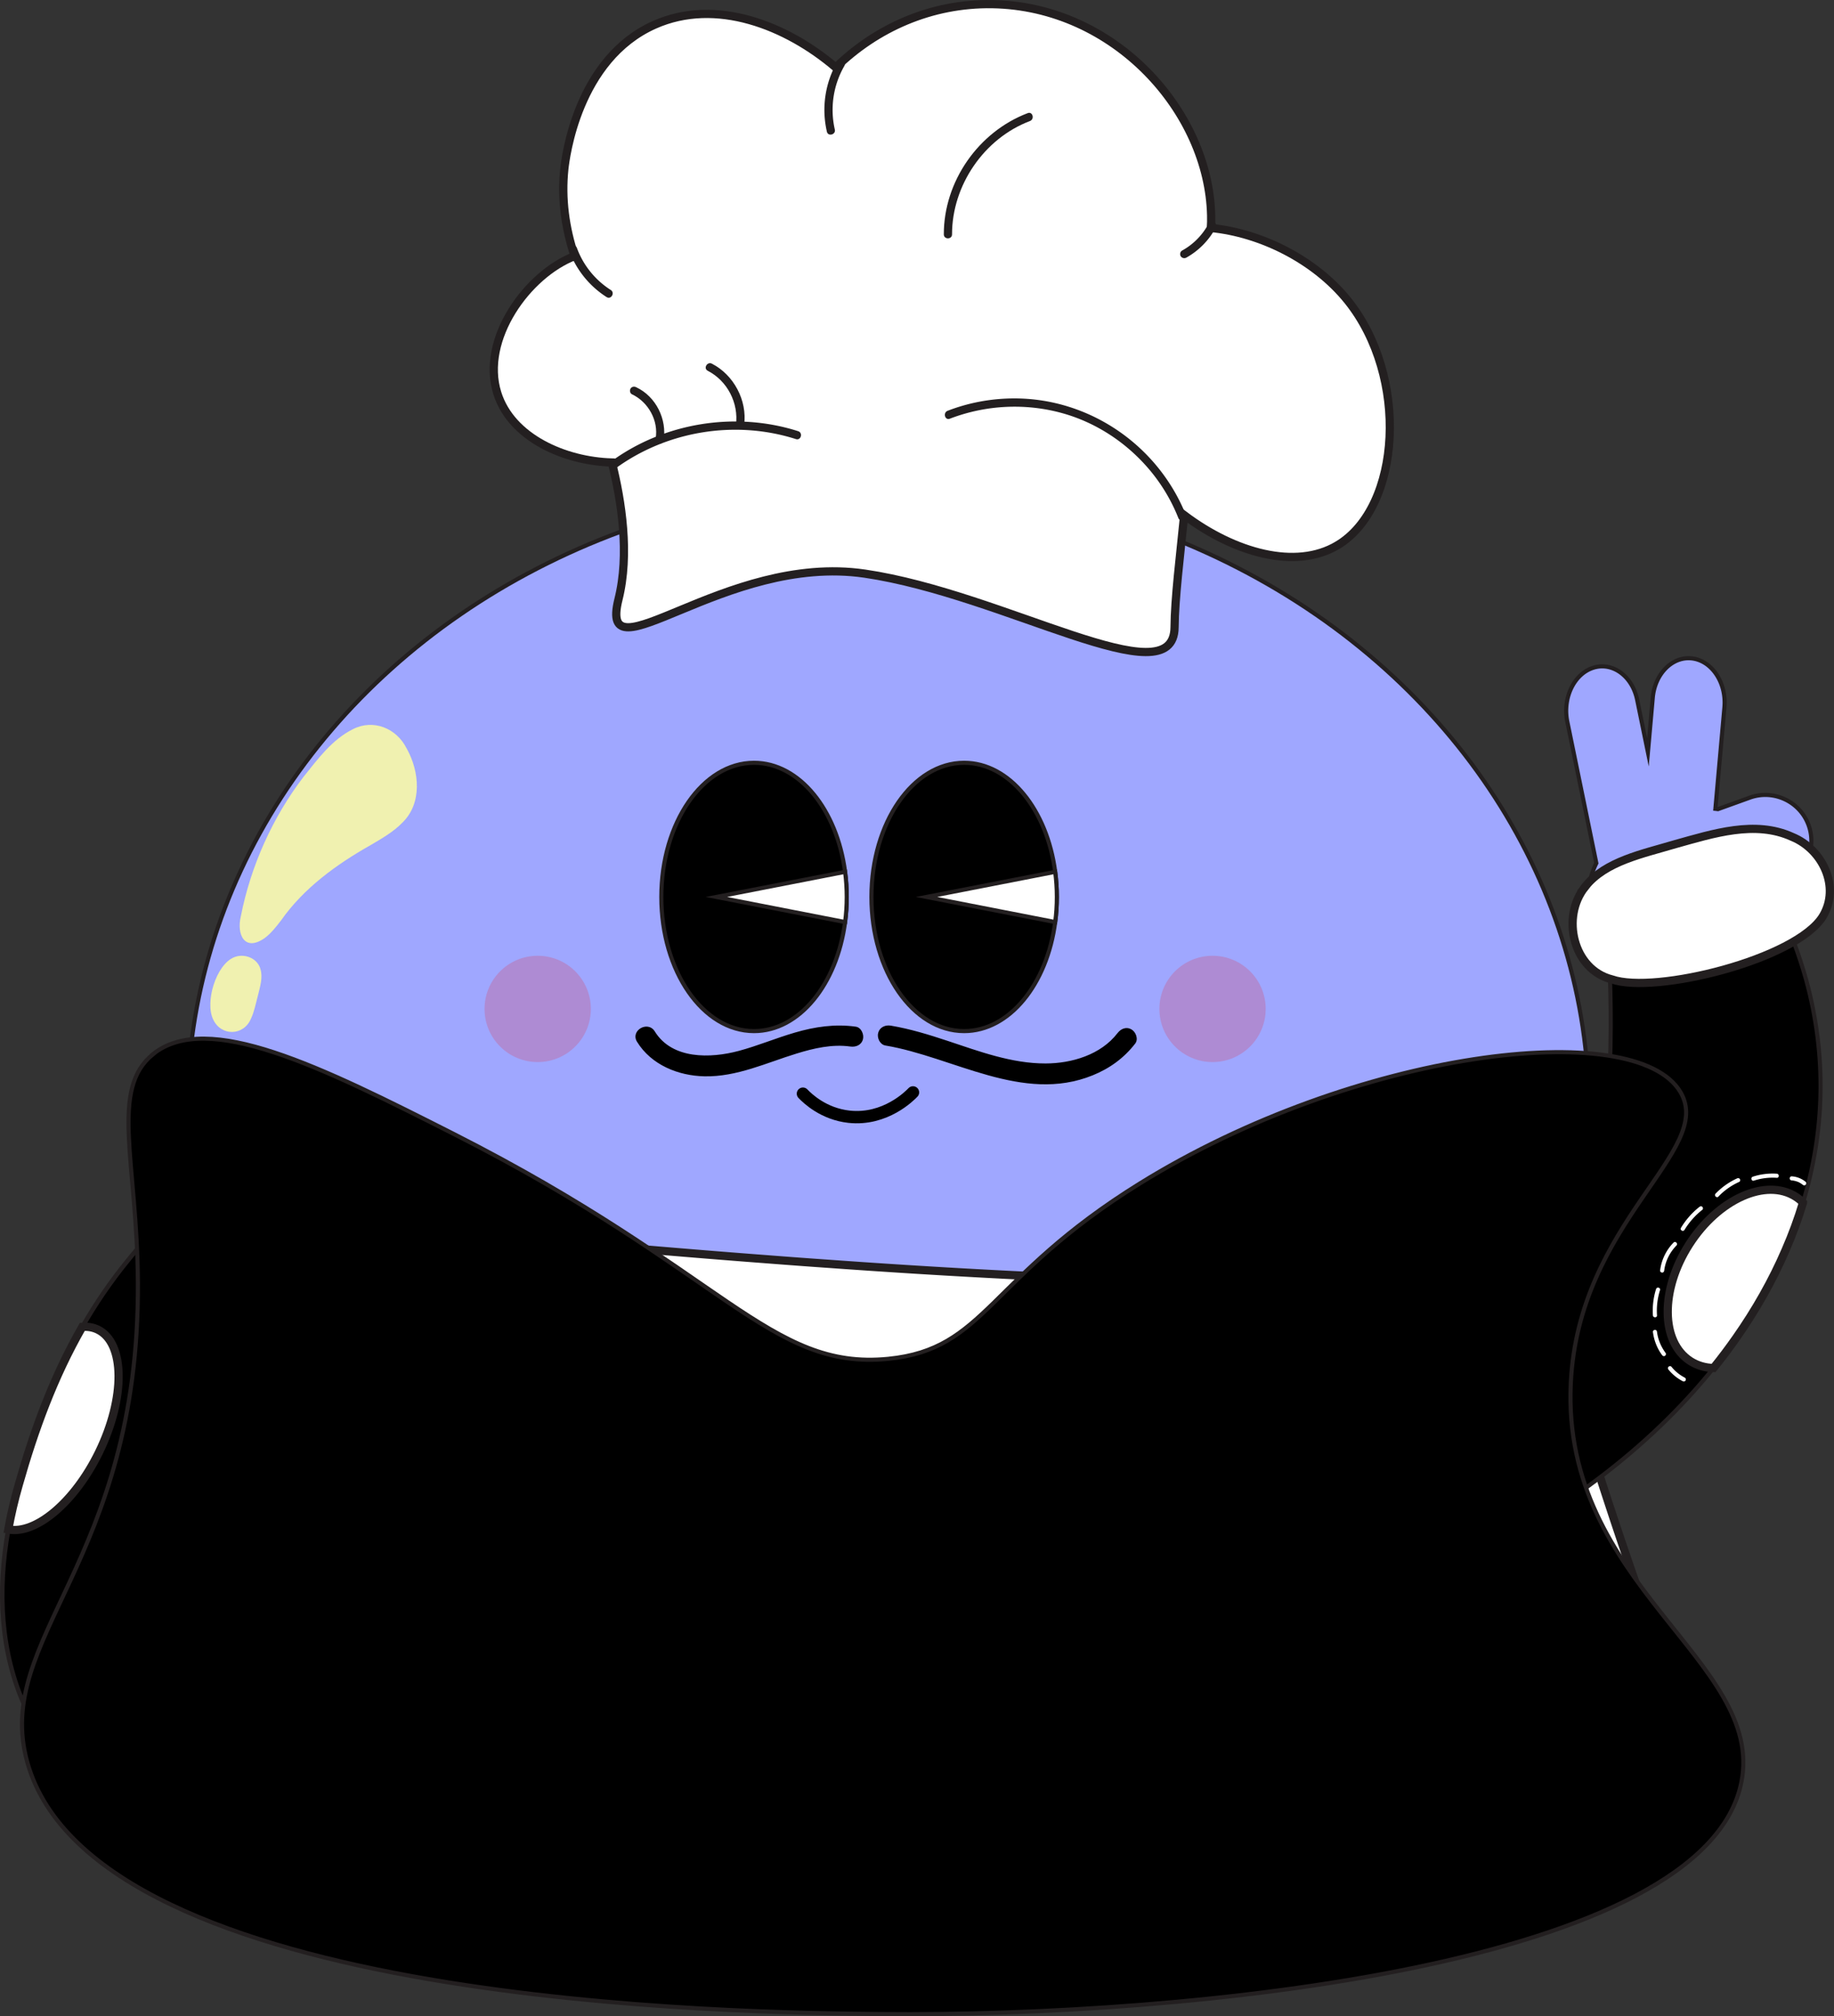<svg xmlns="http://www.w3.org/2000/svg" id="Layer_2" data-name="Layer 2" viewBox="0 0 446.21 490.52"><rect x="0" y="0" width="446.21" height="490.52" fill="#333333" stroke="none"/><defs><style>.cls-11,.cls-2,.cls-3,.cls-4,.cls-6,.cls-9{stroke:#231f20;stroke-miterlimit:10}.cls-12{fill:#ec1c24;opacity:.2}.cls-12,.cls-14,.cls-16{stroke-width:0}.cls-3{stroke-width:2px}.cls-16,.cls-3,.cls-4,.cls-6{fill:#fff}.cls-11,.cls-4{stroke-width:.5px}.cls-9{fill:#9fa7ff}.cls-11{fill:none}.cls-14{fill:#231f20}</style></defs><g id="Layer_1-2" data-name="Layer 1"><path d="M234.14 465.33h-23.75" style="fill:none;stroke:#231f20;stroke-miterlimit:10"/><ellipse cx="216.07" cy="270.23" class="cls-9" rx="170.51" ry="152.4"/><path d="M411.35 445.64c-21.51 22.92-77.97 32.44-136.73 35.63-14.89.81-29.93 1.21-44.59 1.32-10.92.08-21.63-.01-31.9-.2-12.62-.24-24.59-.66-35.5-1.16-1.26-.07-2.58-.14-3.94-.22-.05-.01-.1-.01-.14-.01-43.15-2.53-135.71-10.39-133.43-45.55.05-.68.13-1.38.24-2.08a28.704 28.704 0 0 1 .44-2.06c.58-1.94 1.23-3.82 1.96-5.67.37-.94.75-1.88 1.16-2.81 1.29-3 2.75-5.97 4.27-9.06.42-.85.85-1.71 1.28-2.58.63-1.29 1.27-2.6 1.91-3.95.63-1.29 1.26-2.62 1.88-3.99 6.18-13.7 11.81-26.78 14.36-40.69.44-2.57.7-5.15.8-7.74.19-4.42-.08-8.86-.65-13.29-1.01-7.78-2.93-15.52-4.92-23.07l-.04-.14c-.47-2.48-1.62-5.89-2.57-9.4-.36-1.33-.7-2.67-.96-3.97-.72-3.66-.86-7.06.61-9.19.58-.75 1.59-1.2 2.78-1.42.99-.18 2.1-.21 3.2-.12 1.08.09 2.27.2 3.59.33 1.58.16 3.34.34 5.33.53 2.7.25 5.45.51 8.24.77 5.4.51 10.95 1.04 16.63 1.58 5.13.48 10.35.97 15.67 1.47 5.41.5 10.91 1.01 16.48 1.52a5097.26 5097.26 0 0 0 31.5 2.81c5.28.46 10.58.91 15.89 1.35 7.44.62 14.9 1.22 22.33 1.78 5.26.41 10.51.8 15.73 1.16 6.65.48 13.26.92 19.78 1.33 5.3.33 10.55.64 15.73.92 7.56.42 14.98.77 22.2 1.07 5.35.2 10.58.38 15.69.51 7.84.21 15.37.32 22.52.31 4.47 0 8.78-.05 12.93-.15.92-.03 1.84-.07 2.75-.11 7.03-.34 13.83-1.09 20.43-2.18 5.24-.85 10.36-1.91 15.38-3.15 7.11-1.76 14.01-3.86 20.77-6.2 4.72-1.63 9.36-3.37 13.95-5.19.39-.16.78-.31 1.16-.47.73-.29 1.44-.58 2.16-.87 1.03-.42 2.06-.84 3.09-1.27 2.41-.93 4.06-1.5 4.75-1.34.9.2.2 1.61-2.49 5.01 0 0-.01 0-.02.02-.54.71-1.13 1.5-1.75 2.35-.01.02-.03.04-.04.06-1.91 2.63-4.1 5.86-5.88 9.29-2.35 4.55-4.19 9.26-5.13 14-.94 5.14-.01 8.41 1.58 14 .11.37.22.73.34 1.1.54 1.81 1.09 3.62 1.66 5.44 1.77 5.77 3.61 11.59 5.5 17.4 1.81 5.62 3.67 11.24 5.55 16.78 3.68 10.88 7.62 21.68 11.63 32.52.59 1.62 1.19 3.23 1.79 4.85.18.54.37 1.07.55 1.59.37 1.05.73 2.07 1.09 3.05 2.35 6.44 4.37 11.51 4.97 17.48.33 3.6-.78 6.65-3.55 9.97Z" class="cls-3"/><path d="M409.93 418.19c-39.83 14.46-92.54 29.18-155.47 35.52-7.99.81-16.14 1.47-24.45 1.99-6.41.4-12.74.7-18.99.9-3.27.11-6.51.19-9.73.24-13.53.24-26.67.04-39.38-.52-13.02-.57-25.6-1.53-37.69-2.77-5.12-.53-10.15-1.11-15.09-1.74a610.59 610.59 0 0 1-17.14-2.41c-19.59-3.02-37.6-6.72-53.87-10.66-1.12-.27-2.23-.54-3.33-.81-2.45-.61-4.86-1.22-7.23-1.84-.82-.21-1.63-.43-2.44-.64.05-.68.13-1.38.24-2.08a28.704 28.704 0 0 1 .44-2.06c.58-1.94 1.23-3.82 1.96-5.67.37-.94.75-1.88 1.16-2.81.6.15 1.2.29 1.81.43 2.48.6 5 1.18 7.56 1.76 17.57 4 37 7.7 58.1 10.64 5.53.78 11.18 1.5 16.94 2.16 5.42.62 10.93 1.19 16.54 1.7a692.78 692.78 0 0 0 69.05 2.82c9.41-.08 19-.36 28.78-.85 4.61-.23 9.18-.51 13.7-.83 66.13-4.65 122.09-18.1 165.1-31.96.59 1.62 1.19 3.23 1.79 4.85.18.54.37 1.07.55 1.59.37 1.05.73 2.07 1.09 3.05Z" style="fill:#b4a500;stroke:#231f20;stroke-miterlimit:10"/><path d="M112.29 425.41c-3.92 7.23-7.96 14.93-12.11 22.11-4.91 8.72-13.39 9.78-24.17 8.47-11.94-1.21-22.85-3.56-34.25-8.31C5.18 432.31-3.36 402.06 2.02 372.1c.65-3.64 1.5-7.26 2.54-10.86 3.81-13.44 8.51-26.3 15.47-38.43 3.16-5.52 6.79-10.88 11.02-16.08 3.24-4.03 7.1-8.35 10.81-11.84 1.78-1.62 3.94-2.91 5.09-2.84l16.47 70.67c1.88 7.28 2.04 15.16 4.14 22 3.43 10.08 15.35 16.72 27.27 22.57 4.21 2.03 8.93 3.91 13.15 5.63 3.22 1.34 5.45 2.67 6.07 4.8l.03.12c.64 2.43-.57 5.19-1.79 7.57Z" style="stroke:#231f20;stroke-miterlimit:10;stroke-width:1.09px"/><path d="M206.01 218.22c0 2.09-.13 4.13-.4 6.11-1.97 15.11-11.14 26.53-22.16 26.53-12.45 0-22.55-14.61-22.55-32.64s10.09-32.64 22.55-32.64c11.02 0 20.19 11.43 22.16 26.53.26 1.98.4 4.02.4 6.11Z" class="cls-2"/><path d="M206.01 218.22c0 2.09-.13 4.13-.4 6.11l-31.31-6.11 31.31-6.11c.26 1.98.4 4.02.4 6.11Z" class="cls-6"/><path d="M257.13 218.22c0 2.09-.13 4.13-.4 6.11-1.97 15.11-11.14 26.53-22.16 26.53-12.45 0-22.55-14.61-22.55-32.64s10.09-32.64 22.55-32.64c11.02 0 20.19 11.43 22.16 26.53.26 1.98.4 4.02.4 6.11Z" class="cls-2"/><path d="M257.13 218.22c0 2.09-.13 4.13-.4 6.11l-31.31-6.11 31.31-6.11c.26 1.98.4 4.02.4 6.11Z" class="cls-6"/><circle cx="391.94" cy="443.78" r="5.36" class="cls-4"/><circle cx="360.82" cy="452.38" r="5.36" class="cls-4"/><circle cx="326.12" cy="459.97" r="5.36" class="cls-4"/><circle cx="287.82" cy="465.33" r="5.36" class="cls-4"/><circle cx="249.03" cy="468.63" r="5.36" class="cls-4"/><circle cx="210.39" cy="468.63" r="5.36" class="cls-4"/><circle cx="174.3" cy="468.63" r="5.36" class="cls-4"/><circle cx="138.48" cy="466.08" r="5.36" class="cls-4"/><circle cx="105.92" cy="466.08" r="5.36" class="cls-4"/><circle cx="69.42" cy="457.91" r="5.36" class="cls-4"/><circle cx="40.42" cy="447.02" r="5.36" class="cls-4"/><path d="M132.59 421.76c-2.25-9.04-14.16-14.53-21.84-8.44-9.27 6.09-23.44 38.65-18.98 50.11 3.05 7.72 12.97 9.83 19.86 5.79 8.76-4.65 12.3-14.76 15.88-23.66 2.95-7.78 7.02-15.99 5.13-23.62l-.05-.18Z" style="fill:#b46f00;stroke:#231f20;stroke-miterlimit:10"/><path d="m87.73 342.74-4.17 1.08 2.74 3.32-4.01-1.59.27 4.3-2.31-3.64-2.31 3.64.27-4.3-4 1.59 2.74-3.32-4.17-1.08 4.17-1.07-2.74-3.32 4 1.58-.27-4.3 2.31 3.64 2.31-3.64-.27 4.3 4.01-1.58-2.74 3.32 4.17 1.07z" class="cls-16"/><path d="m87.73 342.74-4.17 1.08 2.74 3.32-4.01-1.59.27 4.3-2.31-3.64-2.31 3.64.27-4.3-4 1.59 2.74-3.32-4.17-1.08 4.17-1.07-2.74-3.32 4 1.58-.27-4.3 2.31 3.64 2.31-3.64-.27 4.3 4.01-1.58-2.74 3.32 4.17 1.07z" class="cls-11"/><path d="m171.78 357.97-4.17 1.07 2.74 3.32-4-1.58.27 4.29-2.31-3.63-2.31 3.63.27-4.29-4.01 1.58 2.75-3.32-4.17-1.07 4.17-1.08-2.75-3.32 4.01 1.58-.27-4.29 2.31 3.63 2.31-3.63-.27 4.29 4-1.58-2.74 3.32 4.17 1.08z" class="cls-16"/><path d="m171.78 357.97-4.17 1.07 2.74 3.32-4-1.58.27 4.29-2.31-3.63-2.31 3.63.27-4.29-4.01 1.58 2.75-3.32-4.17-1.07 4.17-1.08-2.75-3.32 4.01 1.58-.27-4.29 2.31 3.63 2.31-3.63-.27 4.29 4-1.58-2.74 3.32 4.17 1.08z" class="cls-11"/><path d="m261.98 361.27-4.17 1.07 2.74 3.32-4.01-1.58.27 4.3-2.31-3.64-2.31 3.64.27-4.3-4 1.58 2.74-3.32-4.17-1.07 4.17-1.07-2.74-3.32 4 1.58-.27-4.3 2.31 3.64 2.31-3.64-.27 4.3 4.01-1.58-2.74 3.32 4.17 1.07z" class="cls-16"/><path d="m261.98 361.27-4.17 1.07 2.74 3.32-4.01-1.58.27 4.3-2.31-3.64-2.31 3.64.27-4.3-4 1.58 2.74-3.32-4.17-1.07 4.17-1.07-2.74-3.32 4 1.58-.27-4.3 2.31 3.64 2.31-3.64-.27 4.3 4.01-1.58-2.74 3.32 4.17 1.07z" class="cls-11"/><path d="m356.51 346.68-4.17 1.08 2.74 3.32-4-1.59.27 4.3-2.31-3.64-2.31 3.64.27-4.3-4.01 1.58 2.74-3.31-4.17-1.08 4.17-1.07-2.74-3.32 4.01 1.58-.27-4.3 2.31 3.64 2.31-3.64-.27 4.3 4-1.58-2.74 3.32 4.17 1.07z" class="cls-16"/><path d="m356.51 346.68-4.17 1.08 2.74 3.32-4-1.59.27 4.3-2.31-3.64-2.31 3.64.27-4.3-4.01 1.58 2.74-3.31-4.17-1.08 4.17-1.07-2.74-3.32 4.01 1.58-.27-4.3 2.31 3.64 2.31-3.64-.27 4.3 4-1.58-2.74 3.32 4.17 1.07z" class="cls-11"/><path d="M440.7 204.56c0 4.58-2.84 8.9-7.38 10.54l-2.89 1.04c-.08 1.01-.24 2-.47 2.96-1.36 5.79-5.12 10.58-10.19 12.15l-15.75 4.89c-7.6 2.36-15.39-3.36-17.31-12.71a21.16 21.16 0 0 1-.43-4.26c0-3.28.76-6.44 2.11-9.16l-7.07-34.47c-1.18-5.75 1.68-11.64 6.36-13.09.71-.22 1.43-.33 2.13-.33 3.92 0 7.51 3.27 8.51 8.14l2.62 12.77 1.18-13.29c.52-5.89 4.87-10.18 9.66-9.54 4.48.6 7.82 5.3 7.82 10.72 0 .4-.02.78-.05 1.17l-2.2 24.69c.21.02.42.05.62.08l7.76-2.8c5.79-2.08 12.23.94 14.31 6.73.45 1.24.66 2.51.66 3.77Z" class="cls-9"/><path d="M359 335.76c7.61-3.34 13.43-8.29 17.9-14.79 3.03-4.39 5.44-9.49 7.38-15.28.24-.7.48-1.41.7-2.13.39-1.2.75-2.41 1.09-3.64.61-2.16 1.15-4.35 1.64-6.58 2.91-13.24 3.89-27.35 4.12-38.84.13-6.49.02-12.15-.12-16.35-.02-.46-.03-.89-.05-1.31-.16-1.39-.15-2.71.04-3.96.51-3.47 2.39-6.38 5.68-8.7 5.68-4.51 16.59-8.32 23.14-10.2 5.03-1.42 7.65-.83 9.88 2.49.05.06.09.13.13.19 2.17 3.58 4.16 7.93 5.86 12.42 1.16 3.08 2.18 6.21 3.02 9.21 5.14 18.72 4.48 37.08-.74 54.3-1.18 3.93-2.61 7.81-4.27 11.61-3.19 7.39-7.23 14.52-12 21.32-1.74 2.48-3.57 4.92-5.5 7.31-7.8 9.7-17.11 18.62-27.58 26.57-7.13 5.4-14.79 10.34-22.88 14.77" class="cls-2"/><path d="M385.62 215.8c-5.82 7.28-2.94 20.08 6.56 22.48 10.47 3.67 44.94-4.86 51.33-15.38 4.28-7.12-.07-16.27-7.47-19.29-9.02-4.13-19.2-.81-28.44 1.76-7.97 2.38-16.96 4.14-21.88 10.28l-.11.15Z" class="cls-3"/><path d="M366.94 374.24c-.09-2.03-.17-4.06-.26-6.1-.03-.64-1.03-.64-1 0 .09 2.03.17 4.06.26 6.1.03.64 1.03.64 1 0Z" class="cls-14"/><path d="M34.79 437.93c-.77.77-1.67 1.34-2.68 1.68-.73.24-1.48.35-2.25.34-.83-1.26-1.59-2.55-2.3-3.86-.55-1-1.07-2.02-1.55-3.04-.14-.3-.27-.59-.41-.89-2.72-6.04-4.42-12.47-5.39-18.96-.68-4.45-1-8.92-1.08-13.31 5.08-1.45 11.33 3.35 15.34 11.3.77 1.53 1.46 3.17 2.04 4.91 1.03 3.07 1.61 6.1 1.78 8.92.35 5.59-.9 10.35-3.5 12.91Z" style="fill:#ffd82a;stroke:#231f20;stroke-miterlimit:10"/><path d="M438.67 292.59c-1.18 3.93-2.61 7.81-4.27 11.61-3.19 7.39-7.23 14.52-12 21.32-1.74 2.48-3.57 4.92-5.5 7.31-2.04-.06-3.95-.61-5.63-1.68-7.24-4.63-7.37-17.35-.29-28.39 7.08-11.05 18.68-16.24 25.92-11.61.65.41 1.24.89 1.77 1.44Z" class="cls-3"/><path d="M21.3 396.83c1.42-.02 2.84.28 4.12.89.24.12.54.07.68-.18.13-.22.07-.57-.18-.68-1.45-.69-3.02-1.04-4.63-1.02-.64 0-.64 1.01 0 1Zm7.36 2.52 3.26 2.81c.2.18.51.2.71 0 .18-.18.21-.53 0-.71l-3.26-2.81c-.2-.18-.51-.2-.71 0-.18.18-.21.53 0 .71Zm5.83 5.63c.61 1.06 1.22 2.11 1.83 3.17.13.23.46.33.68.18s.32-.44.18-.68c-.61-1.06-1.22-2.11-1.83-3.17-.13-.23-.46-.33-.68-.18s-.32.44-.18.68Zm2.95 6.03 1.56 4.17c.09.25.34.43.62.35.24-.07.44-.36.35-.62l-1.56-4.17c-.09-.25-.34-.43-.62-.35-.24.07-.44.36-.35.62Zm2.53 7.57c.16 1.36.33 2.72.49 4.08.03.27.21.5.5.5.25 0 .53-.23.5-.5-.16-1.36-.33-2.72-.49-4.08-.03-.27-.21-.5-.5-.5-.25 0-.53.23-.5.5Zm1.09 7.66c-.07 1.8-.15 3.59-.22 5.39-.03.64.97.64 1 0 .07-1.8.15-3.59.22-5.39.03-.64-.97-.64-1 0Zm-5.91 15.83c2.09-1.08 3.69-2.97 4.45-5.2.09-.26-.1-.55-.35-.62-.27-.08-.53.09-.62.35-.67 1.98-2.13 3.64-3.99 4.6-.57.3-.07 1.16.5.86Zm374.77-106.9c-1.28-.66-2.35-1.53-3.26-2.65-.17-.21-.53-.18-.71 0-.21.21-.17.5 0 .71.95 1.16 2.14 2.12 3.47 2.81.24.12.54.06.68-.18.13-.22.06-.56-.18-.68Zm-4.66-5.98c-1.12-1.51-1.87-3.28-2.11-5.15-.03-.27-.21-.5-.5-.5-.24 0-.53.23-.5.5.26 2.04 1.01 4 2.24 5.65.16.22.43.33.68.18.21-.12.34-.47.18-.68Zm-2.11-9.18c-.14-2.08.11-4.14.73-6.13.19-.62-.77-.88-.96-.27-.65 2.06-.91 4.24-.77 6.4.04.64 1.04.64 1 0Zm1.75-10.9c.29-2.29 1.37-4.45 2.98-6.09.45-.46-.25-1.17-.71-.71a11.75 11.75 0 0 0-3.27 6.8c-.03.27.25.5.5.5.3 0 .47-.23.5-.5Zm4.94-9.89c1.14-1.88 2.61-3.53 4.34-4.89.21-.17.18-.53 0-.71-.21-.21-.49-.17-.71 0a19.044 19.044 0 0 0-4.49 5.1c-.33.55.53 1.05.86.5Zm8.26-8.12c1.44-1.5 3.15-2.7 5.04-3.55.25-.11.31-.47.18-.68-.15-.25-.44-.29-.68-.18a17.11 17.11 0 0 0-5.24 3.71c-.45.46.26 1.17.71.71Zm8.62-3.86c1.8-.58 3.68-.82 5.57-.69.64.04.64-.96 0-1-1.97-.13-3.96.12-5.83.73-.61.2-.35 1.16.27.96Zm9.22-.05c.07 0 .14 0 .2.02.02 0 .21.03.12.01a6.136 6.136 0 0 1 1.13.3c.03.01.06.02.09.04-.04-.02-.03-.01.02 0l.18.09c.11.05.21.11.31.17.12.07.23.14.34.22.06.04.11.08.17.12.05.04.05.04.02.02.03.02.05.04.08.06.2.17.51.21.71 0 .17-.18.22-.53 0-.71a5.917 5.917 0 0 0-3.38-1.34c-.26-.02-.51.24-.5.5.01.29.22.48.5.5Zm-308.23 91.03-4.17 1.07 2.74 3.32-4-1.58.27 4.29-2.31-3.63-2.31 3.63.27-4.29-4.01 1.58 2.74-3.32-4.16-1.07 4.16-1.08-2.74-3.32 4.01 1.58-.27-4.29 2.31 3.63 2.31-3.63-.27 4.29 4-1.58-2.74 3.32 4.17 1.08z" class="cls-16"/><path d="m127.71 378.22-4.17 1.07 2.74 3.32-4-1.58.27 4.29-2.31-3.63-2.31 3.63.27-4.29-4.01 1.58 2.74-3.32-4.16-1.07 4.16-1.08-2.74-3.32 4.01 1.58-.27-4.29 2.31 3.63 2.31-3.63-.27 4.29 4-1.58-2.74 3.32 4.17 1.08z" class="cls-11"/><path d="m215.38 383.69-4.17 1.07 2.74 3.32-4-1.58.27 4.3-2.31-3.64-2.31 3.64.27-4.3-4.01 1.58 2.74-3.32-4.16-1.07 4.16-1.08-2.74-3.32 4.01 1.59-.27-4.3 2.31 3.64 2.31-3.64-.27 4.3 4-1.59-2.74 3.32 4.17 1.08z" class="cls-16"/><path d="m215.38 383.69-4.17 1.07 2.74 3.32-4-1.58.27 4.3-2.31-3.64-2.31 3.64.27-4.3-4.01 1.58 2.74-3.32-4.16-1.07 4.16-1.08-2.74-3.32 4.01 1.59-.27-4.3 2.31 3.64 2.31-3.64-.27 4.3 4-1.59-2.74 3.32 4.17 1.08z" class="cls-11"/><path d="m317.52 376.67-4.17 1.07 2.74 3.32-4.01-1.58.27 4.3-2.31-3.64-2.31 3.64.27-4.3-4 1.58 2.74-3.32-4.17-1.07 4.17-1.08-2.74-3.32 4 1.59-.27-4.3 2.31 3.64 2.31-3.64-.27 4.3 4.01-1.59-2.74 3.32 4.17 1.08z" class="cls-16"/><path d="m317.52 376.67-4.17 1.07 2.74 3.32-4.01-1.58.27 4.3-2.31-3.64-2.31 3.64.27-4.3-4 1.58 2.74-3.32-4.17-1.07 4.17-1.08-2.74-3.32 4 1.59-.27-4.3 2.31 3.64 2.31-3.64-.27 4.3 4.01-1.59-2.74 3.32 4.17 1.08z" class="cls-11"/><path d="M136.93 398.09c-.25 1.11-.5 2.23-.74 3.34-.11.51.15 1.11.7 1.23.51.12 1.11-.15 1.23-.7.25-1.11.5-2.23.74-3.34.11-.51-.15-1.11-.7-1.23-.51-.12-1.11.15-1.23.7Zm28.55 16.26v2.39c0 .26.11.53.29.71s.46.3.71.29c.54-.02 1-.44 1-1v-2.39c0-.26-.11-.53-.29-.71s-.46-.3-.71-.29c-.54.02-1 .44-1 1Zm29.44-7.66 3.35-2.63c.19-.15.29-.48.29-.71 0-.25-.11-.54-.29-.71s-.44-.3-.71-.29c-.28.01-.49.12-.71.29l-3.35 2.63c-.19.15-.29.48-.29.71 0 .25.11.54.29.71s.44.3.71.29c.28-.01.49-.12.71-.29Zm23.36 20.84.5 3.1c.04.23.27.48.46.6.21.13.53.18.77.1s.48-.23.6-.46c.13-.25.15-.49.1-.77l-.5-3.1c-.04-.23-.27-.48-.46-.6-.21-.13-.53-.18-.77-.1s-.48.23-.6.46c-.13.25-.15.49-.1.77Zm30.01-21c.48-.17.95-.33 1.43-.5.25-.09.46-.23.6-.46a.81.81 0 0 0 .12-.37c.03-.13.02-.27-.02-.4-.08-.24-.23-.48-.46-.6s-.52-.19-.77-.1c-.48.17-.95.33-1.43.5-.25.09-.46.23-.6.46a.81.81 0 0 0-.12.37c-.03.13-.02.27.02.4.08.24.23.48.46.6s.52.19.77.1Zm7.43 16.94.72 1.19c.13.22.35.39.6.46.13.04.27.05.4.02.13 0 .26-.05.37-.12.21-.14.4-.34.46-.6s.04-.54-.1-.77l-.72-1.19c-.13-.22-.35-.39-.6-.46a.778.778 0 0 0-.4-.02c-.13 0-.26.05-.37.12-.21.14-.4.34-.46.6s-.04.54.1.77Zm30.91-22.25c.64-1.27 1.28-2.55 1.91-3.82.23-.47.14-1.1-.36-1.37-.45-.24-1.12-.14-1.37.36-.64 1.27-1.28 2.55-1.91 3.82-.23.47-.14 1.1.36 1.37.45.24 1.12.14 1.37-.36Zm2.69 16.27.24.96c.03.13.09.24.18.34.07.11.16.19.28.26.11.07.24.11.37.12.13.03.27.02.4-.02l.24-.1c.15-.09.27-.21.36-.36l.1-.24c.05-.18.05-.35 0-.53l-.24-.96a.748.748 0 0 0-.18-.34.78.78 0 0 0-.28-.26.81.81 0 0 0-.37-.12.778.778 0 0 0-.4.02l-.24.1c-.15.09-.27.21-.36.36l-.1.24c-.05.18-.05.35 0 .53Zm-68.68-9.84c.34-1.27.67-2.54 1.01-3.81.13-.51-.17-1.11-.7-1.23s-1.09.16-1.23.7c-.34 1.27-.67 2.54-1.01 3.81-.13.51.17 1.11.7 1.23s1.09-.16 1.23-.7Zm-36.07 22.72c.08 1.04.16 2.07.23 3.11.02.27.1.51.29.71.17.17.46.3.71.29.51-.02 1.04-.44 1-1-.08-1.04-.16-2.07-.23-3.11-.02-.27-.1-.51-.29-.71-.17-.17-.46-.3-.71-.29-.51.02-1.04.44-1 1Zm-37.68-2.16-4.3.48c-.27.03-.51.09-.71.29-.17.17-.3.46-.29.71.02.49.44 1.06 1 1l4.3-.48c.27-.03.51-.09.71-.29.17-.17.3-.46.29-.71-.02-.49-.44-1.06-1-1Zm-54.64-30.88-1.39.28c-.13.03-.24.09-.34.18a.78.78 0 0 0-.26.28.81.81 0 0 0-.12.37c-.03.13-.02.27.02.4.08.24.23.48.46.6l.24.1c.18.05.35.05.53 0l1.39-.28c.13-.03.24-.09.34-.18a.78.78 0 0 0 .26-.28.81.81 0 0 0 .12-.37c.03-.13.02-.27-.02-.4-.08-.24-.23-.48-.46-.6l-.24-.1a.955.955 0 0 0-.53 0Zm18.98 11.37c.92-.74 1.85-1.48 2.77-2.22.19-.15.29-.48.29-.71 0-.25-.11-.54-.29-.71s-.44-.3-.71-.29l-.27.04a.94.94 0 0 0-.44.26c-.92.74-1.85 1.48-2.77 2.22-.19.15-.29.48-.29.71 0 .25.11.54.29.71s.44.3.71.29l.27-.04a.94.94 0 0 0 .44-.26Zm197.15-3.81c1.56.51 3.11 1.01 4.67 1.52.5.16 1.11-.19 1.23-.7.12-.55-.17-1.06-.7-1.23-1.56-.51-3.11-1.01-4.67-1.52-.5-.16-1.11.19-1.23.7-.12.55.17 1.06.7 1.23Zm21.85 7.9-2.22 3.88c-.26.45-.12 1.11.36 1.37s1.09.13 1.37-.36l2.22-3.88c.26-.45.12-1.11-.36-1.37s-1.09-.13-1.37.36Zm-2.55-21.01c1.29-.46 2.59-.92 3.88-1.39.49-.18.87-.69.7-1.23-.16-.48-.7-.89-1.23-.7-1.29.46-2.59.92-3.88 1.39-.49.18-.87.69-.7 1.23.16.48.7.89 1.23.7Zm23.87 4.66c.74.28 1.48.56 2.21.84.23.09.57.02.77-.1s.41-.36.46-.6c.06-.26.05-.54-.1-.77s-.34-.36-.6-.46c-.74-.28-1.48-.56-2.21-.84-.23-.09-.57-.02-.77.1s-.41.36-.46.6c-.06.26-.05.54.1.77s.34.36.6.46Zm18.72 7.42-.27 1.94c-.04.13-.05.27-.02.4 0 .13.05.26.12.37.12.21.36.41.6.46.26.06.54.05.77-.1.2-.13.42-.35.46-.6l.27-1.94c.04-.13.05-.27.02-.4 0-.13-.05-.26-.12-.37-.12-.21-.36-.41-.6-.46-.26-.06-.54-.05-.77.1-.2.13-.42.35-.46.6Zm14.27-24.16.83-1.66c.12-.24.17-.5.1-.77-.06-.23-.24-.48-.46-.6-.23-.12-.51-.18-.77-.1-.24.08-.48.23-.6.46l-.83 1.66c-.12.24-.17.5-.1.77.06.23.24.48.46.6.23.12.51.18.77.1.24-.08.48-.23.6-.46Zm6.87 16h1.94c.26 0 .53-.11.71-.29s.3-.46.29-.71-.1-.53-.29-.71-.44-.29-.71-.29h-1.94c-.26 0-.53.11-.71.29s-.3.46-.29.71.1.53.29.71.44.29.71.29Zm8.36 7.67c-.47 1.1-.94 2.21-1.41 3.31-.11.26-.18.49-.1.77.06.23.24.48.46.6.23.12.51.18.77.1.23-.07.5-.23.6-.46.47-1.1.94-2.21 1.41-3.31.11-.26.18-.49.1-.77-.06-.23-.24-.48-.46-.6-.23-.12-.51-.18-.77-.1-.23.07-.5.23-.6.46Z" style="fill:#e0ff7f;stroke-width:0"/><path d="M195.35 266.08c1.14 1.19 5.03 4.93 11.21 5.61 8.85.97 14.85-5.16 15.57-5.92" style="stroke:#000;stroke-linecap:round;stroke-linejoin:round;stroke-width:3px;fill:none"/><path d="M208.2 249.78c-5.03-.71-9.96.02-14.81 1.44s-9.06 3.23-13.71 4.47c-6.8 1.81-16.14 2.1-20.37-4.75-1.69-2.73-6.01-.22-4.32 2.52 3.47 5.62 10.01 8.27 16.42 8.4 7.84.16 15.07-3.29 22.4-5.54 4.18-1.29 8.66-2.33 13.06-1.71 1.34.19 2.69-.33 3.08-1.75.32-1.17-.4-2.89-1.75-3.08Zm7.2 4.58c16.51 2.76 33.45 14.16 50.44 7.26 4.14-1.68 7.62-4.19 10.36-7.74.82-1.07.16-2.8-.9-3.42-1.29-.75-2.59-.18-3.42.9-4.04 5.25-11.11 7.36-17.49 7.37-8.26.02-16.15-2.94-23.88-5.51-4.52-1.5-9.07-2.9-13.77-3.69-1.33-.22-2.69.35-3.08 1.75-.33 1.2.41 2.85 1.75 3.08Z" style="stroke-width:0"/><path d="M37.24 256.45c13.25-10.61 40.75 2.99 73.21 19.46 65.61 33.29 76.8 57.53 105.65 54.68 23.8-2.35 24.08-19.63 61.17-42.63 52.25-32.4 120.64-40.87 131.6-22.24 8.42 14.31-24.85 31.4-26.7 70.85-2.31 49.13 47.2 67.59 41.53 96.9-8.63 44.58-133.91 57.29-209.44 56.53-33.11-.33-190.87-1.92-207.59-61.17-8.53-30.24 27.26-48.64 26.88-116.77-.16-29.43-6.96-47.07 3.71-55.6Z" class="cls-2"/><path d="M24.06 353.37c-5.97 12.19-15.42 20.04-22.04 18.73.65-3.64 1.5-7.26 2.54-10.86 3.81-13.44 8.51-26.3 15.47-38.43 1.36-.09 2.64.12 3.8.69 6.61 3.24 6.71 16.61.23 29.87Z" class="cls-3"/><path d="M98.91 182.05c-2.44-4.88-8.08-7.18-13.02-4.66-5.07 2.5-8.58 7.29-12.04 11.61-7.5 9.8-12.85 21.67-15.26 33.95-1.06 4.35.9 8.72 5.81 5.27 1.51-1.12 2.74-2.68 3.95-4.25 5.56-7.93 13.53-13.68 21.83-18.37 2.71-1.6 5.52-3.19 7.72-5.46 4.85-4.71 4.17-12.38 1.11-17.92l-.1-.17Zm-35.6 53.52c-.84-2.56-4-3.69-6.4-2.66-4.34 1.81-7.09 10.87-5.05 15.1 1.9 4.14 7.42 4.07 9.2-.18.81-1.71 1.16-3.66 1.66-5.51.56-2.25 1.28-4.55.64-6.57l-.06-.17Z" style="fill:#f0f1b0;stroke-width:0"/><path d="M325.39 132.67c-10.17 6.05-25.05 1.86-37.28-7.34-1.02 10.14-2.29 20.35-2.34 27.28-.13 17.44-41.26-8.03-75.37-13.05-34.12-5.01-64.94 26.34-59.93 6.27 2.76-11.01.76-23.92-1.6-33.31-11.39-.31-24.43-5.95-27.87-16.84-4.16-13.2 7.4-29.01 18.81-33.37-2.29-6.78-3.26-13.98-2.51-21.18.29-2.7 3.16-26.76 21.95-35.11 14.97-6.65 32.14.2 44.09 10.39 9.82-9.55 23.14-15.63 38.04-15.4 29.9.47 52.74 26.21 53.29 51.41.02 1.02.01 2.04-.05 3.05 12.16 1.19 25.27 7.7 33.28 17.64 14.93 18.54 13.06 50.29-2.51 59.56Z" class="cls-3"/><path d="M203.69 15.05a23.48 23.48 0 0 0-2.51 16.99c.29 1.25 2.22.72 1.93-.53a21.42 21.42 0 0 1 2.31-15.45c.64-1.12-1.08-2.13-1.73-1.01Zm-65.25 45.83c1.71 4.69 4.93 8.71 9.15 11.4 1.09.69 2.09-1.04 1.01-1.73-3.76-2.39-6.7-6.01-8.23-10.2-.19-.51-.68-.85-1.23-.7-.49.13-.88.72-.7 1.23Zm150.17 64.61c-6.76-17.04-23.42-28.56-41.8-28.56-5.55 0-11.07 1.01-16.25 3.01-1.19.46-.67 2.39.53 1.93 8.71-3.35 18.36-3.85 27.36-1.35 8.2 2.28 15.52 7.1 21.04 13.56 3.03 3.55 5.48 7.61 7.2 11.95.47 1.18 2.4.67 1.93-.53Zm5.45-71.11a16.045 16.045 0 0 1-6.44 6.57c-.47.26-.63.91-.36 1.37s.89.62 1.37.36c3.02-1.68 5.54-4.24 7.15-7.29.25-.48.12-1.09-.36-1.37-.45-.26-1.11-.12-1.37.36Zm-144.42 59.67c12.53-9.2 29.2-11.95 44.01-7.22 1.23.39 1.76-1.54.53-1.93-15.27-4.88-32.63-2.07-45.55 7.42-1.03.75-.03 2.49 1.01 1.73Z" class="cls-14"/><path d="M161.45 107.22c.88-5.2-1.85-10.76-6.68-13.02-.49-.23-1.08-.14-1.37.36-.25.43-.13 1.14.36 1.37 3.96 1.86 6.5 6.4 5.76 10.76-.09.53.14 1.08.7 1.23.48.13 1.14-.16 1.23-.7Zm19.6-3.84c.78-5.95-2.51-12.16-7.84-14.9-1.14-.59-2.16 1.14-1.01 1.73 4.78 2.46 7.55 7.86 6.85 13.17-.07.54.51.99 1 1 .6 0 .93-.47 1-1Zm50.58-46.36c-.01-11.92 7.78-23.34 18.95-27.57 1.19-.45.68-2.39-.53-1.93-12.01 4.55-20.44 16.64-20.42 29.5 0 1.29 2 1.29 2 0Z" class="cls-14"/><circle cx="130.82" cy="245.46" r="12.93" class="cls-12"/><circle cx="295.01" cy="245.46" r="12.93" class="cls-12"/></g></svg>